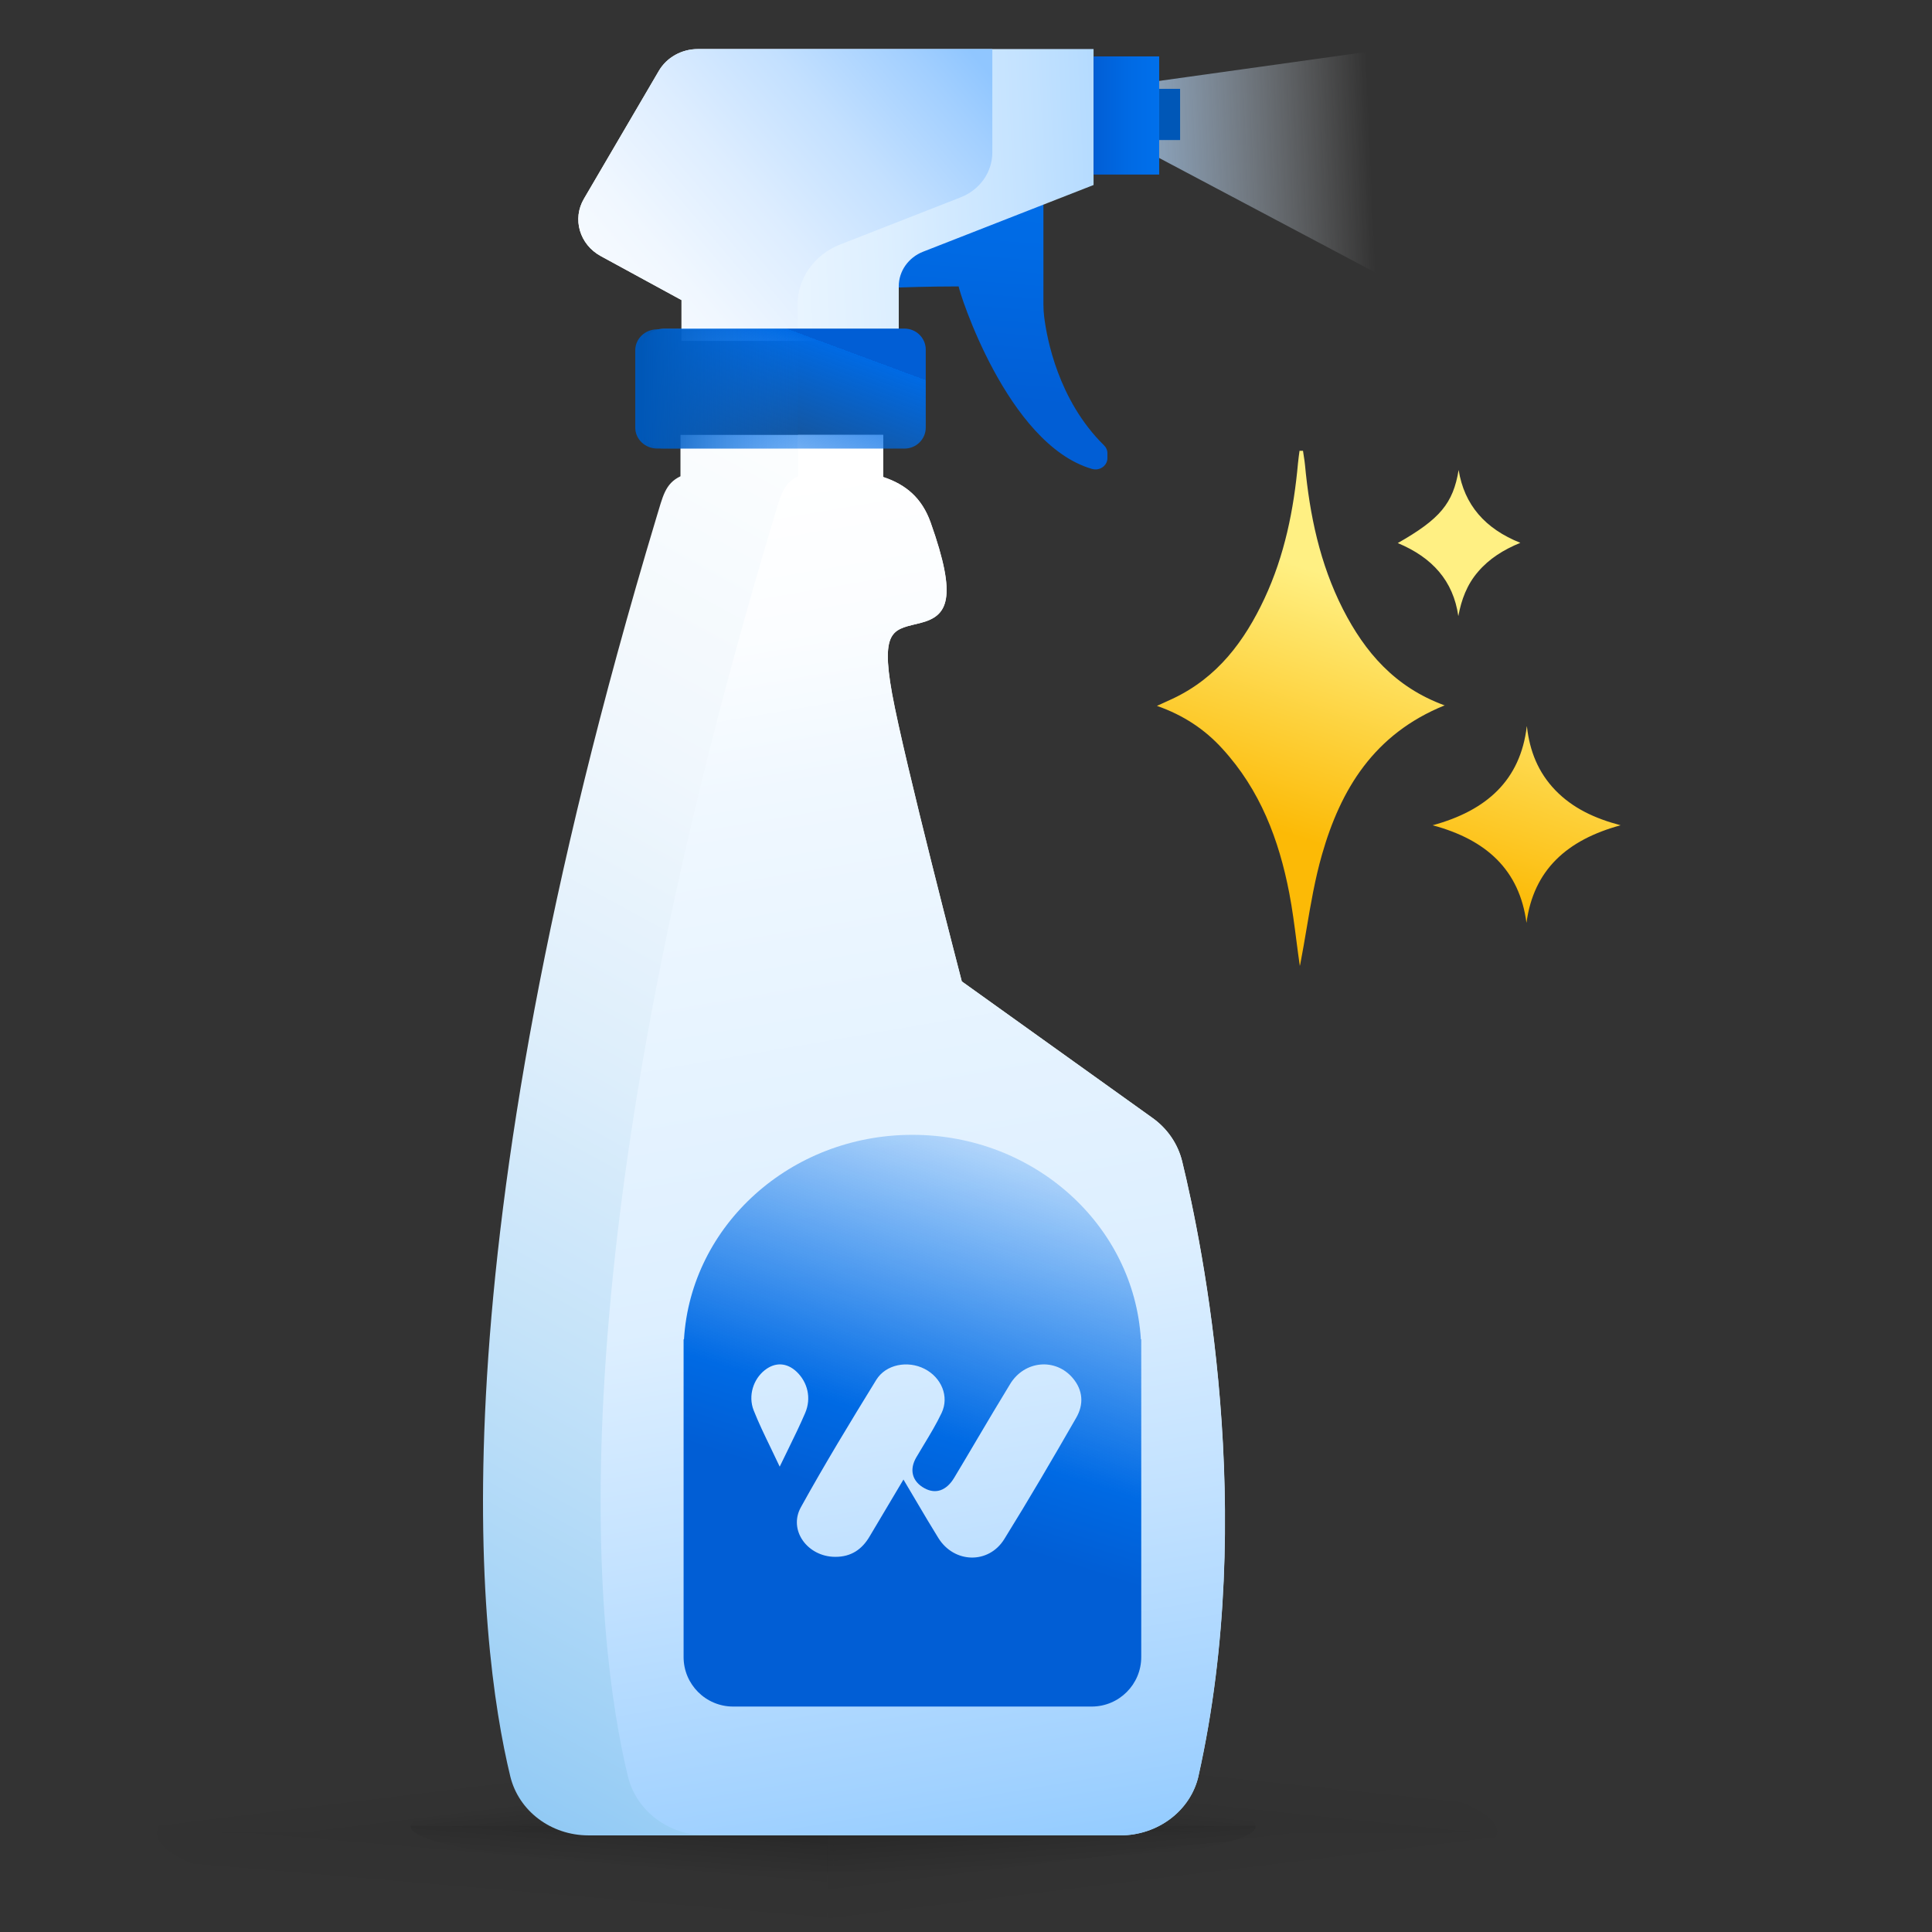 <svg width="120" height="120" viewBox="0 0 120 120" fill="none" xmlns="http://www.w3.org/2000/svg">
<rect x="0" y="0" width="120" height="120" fill="#333333" stroke="none"/>
<g clip-path="url(#clip0_5828_120216)">
<path opacity="0.05" d="M9.751 113.828H51.374V120C28.277 119.908 9.751 117.177 9.751 113.828Z" fill="url(#paint0_linear_5828_120216)"/>
<path opacity="0.05" d="M51.374 108.003V113.83H9.75C9.75 110.612 27.864 108 50.211 108C50.6 108 50.988 108 51.374 108V108.003Z" fill="url(#paint1_linear_5828_120216)"/>
<path opacity="0.05" d="M51.374 113.83H92.999C92.999 110.612 74.885 108 52.538 108C52.149 108 51.761 108 51.374 108V113.83Z" fill="url(#paint2_linear_5828_120216)"/>
<g opacity="0.05">
<path d="M92.996 113.828H51.373V120C74.47 119.908 92.996 117.177 92.996 113.828Z" fill="url(#paint3_linear_5828_120216)" style="mix-blend-mode:multiply"/>
</g>
<path opacity="0.2" d="M51.749 111.001V113.423H25.5C25.5 112.085 36.923 111 51.016 111C51.261 111 51.506 111 51.749 111V111.001Z" fill="url(#paint4_linear_5828_120216)"/>
<path opacity="0.2" d="M51.749 111.001V113.423H77.999C77.999 112.085 66.576 111 52.483 111C52.238 111 51.993 111 51.749 111V111.001Z" fill="url(#paint5_linear_5828_120216)"/>
<path opacity="0.2" d="M25.5 113.424H51.749V116.251C37.183 116.208 25.5 114.958 25.5 113.424Z" fill="url(#paint6_linear_5828_120216)"/>
<path opacity="0.2" d="M77.999 113.424H51.749V116.251C66.316 116.208 77.999 114.958 77.999 113.424Z" fill="url(#paint7_linear_5828_120216)"/>
<path d="M86.486 3L68.347 5.536L68.71 8.071L86.486 17.49V3Z" fill="url(#paint8_linear_5828_120216)"/>
<path d="M55.83 17.857C55.83 17.857 57.626 17.79 59.545 17.79C59.545 18.047 62.548 27.592 67.817 29.123C67.894 29.146 67.97 29.157 68.047 29.157C68.453 29.157 68.783 28.844 68.783 28.458V28.145C68.783 27.961 68.706 27.788 68.571 27.659C65.716 24.848 65.021 21.003 64.856 19.684C64.826 19.433 64.809 19.176 64.809 18.919V11.229L53.652 15.319L55.824 17.851L55.83 17.857Z" fill="url(#paint9_linear_5828_120216)"/>
<path d="M74.447 110.289C73.958 112.463 71.921 113.999 69.578 113.999H36.549C34.229 113.999 32.221 112.485 31.697 110.344C29.666 101.967 26.846 78.45 40.764 32.164C41.17 30.851 41.294 30.046 42.265 29.582V27.012H54.859V29.627C56.284 30.097 57.261 30.941 57.803 32.444C59.498 37.211 58.845 38.256 57.202 38.686C55.559 39.111 54.665 38.971 55.412 43.085C56.16 47.192 59.74 60.957 59.74 60.957L71.574 69.43C72.51 70.095 73.163 71.05 73.428 72.129C74.706 77.377 78.097 93.958 74.447 110.289Z" fill="url(#paint10_linear_5828_120216)"/>
<path d="M74.446 110.289C73.963 112.463 71.921 113.999 69.583 113.999H43.855C41.535 113.999 39.527 112.485 39.003 110.344C36.972 101.967 34.152 78.45 48.07 32.164C48.476 30.851 48.6 30.046 49.571 29.582V27.012H54.852V29.627C56.277 30.097 57.26 30.941 57.796 32.444C59.492 37.211 58.844 38.256 57.202 38.686C55.559 39.111 54.664 38.971 55.406 43.085C56.154 47.192 59.739 60.957 59.739 60.957L71.573 69.43C72.509 70.095 73.157 71.05 73.422 72.129C74.699 77.377 78.091 93.958 74.44 110.289H74.446Z" fill="url(#paint11_linear_5828_120216)"/>
<path d="M67.923 3.047V11.491L57.337 15.633C56.425 15.99 55.824 16.84 55.824 17.779V21.171H42.33V18.639L37.314 15.906C35.995 15.185 35.53 13.598 36.272 12.341L40.923 4.399C41.411 3.567 42.336 3.047 43.348 3.047H67.923Z" fill="url(#paint12_linear_5828_120216)"/>
<path d="M61.635 3.047V9.474C61.635 10.692 60.858 11.793 59.669 12.257L52.174 15.191C50.578 15.817 49.536 17.292 49.536 18.93V21.171H42.33V18.639L37.314 15.906C35.995 15.185 35.53 13.598 36.272 12.341L40.923 4.399C41.411 3.567 42.336 3.047 43.348 3.047H61.635Z" fill="url(#paint13_linear_5828_120216)"/>
<path d="M71.998 3.504H67.924V10.842H71.998V3.504Z" fill="url(#paint14_linear_5828_120216)"/>
<path d="M73.298 5.518H71.997V8.698H73.298V5.518Z" fill="#0057B7"/>
<path d="M56.18 20.41H41.236C40.508 20.41 39.916 20.995 39.916 21.715V26.558C39.916 27.279 40.508 27.863 41.236 27.863H56.18C56.908 27.863 57.5 27.279 57.5 26.558V21.715C57.5 20.995 56.908 20.41 56.18 20.41Z" fill="url(#paint15_linear_5828_120216)"/>
<path d="M49.536 20.455V27.86H40.823C40.069 27.86 39.457 27.279 39.457 26.564V21.752C39.457 21.036 40.069 20.455 40.823 20.455H49.536Z" fill="url(#paint16_linear_5828_120216)"/>
<path fill-rule="evenodd" clip-rule="evenodd" d="M70.885 102.92V83.978V83.186H70.861C70.429 76.103 64.241 70.486 56.672 70.486C49.102 70.486 42.915 76.103 42.483 83.186H42.459V83.978V102.92C42.459 104.619 43.837 105.997 45.536 105.997H67.807C69.507 105.997 70.885 104.619 70.885 102.92ZM48.429 91.097C48.24 90.691 48.053 90.305 47.872 89.931L47.872 89.931C47.483 89.128 47.119 88.377 46.81 87.596C46.453 86.684 46.797 85.655 47.502 85.103C48.151 84.591 48.877 84.632 49.482 85.204C50.166 85.858 50.405 86.841 50.013 87.758C49.692 88.509 49.335 89.239 48.95 90.026L48.95 90.026C48.781 90.37 48.608 90.724 48.429 91.097ZM56.115 91.897L55.331 93.215L55.33 93.217C54.873 93.984 54.443 94.708 54.015 95.429C53.544 96.23 52.869 96.708 51.865 96.698C50.161 96.689 48.949 95.048 49.745 93.615C51.226 90.937 52.819 88.317 54.426 85.706C55.024 84.736 56.383 84.49 57.423 85.021C58.468 85.552 58.975 86.734 58.483 87.766C58.159 88.449 57.764 89.102 57.37 89.754L57.37 89.754C57.215 90.009 57.061 90.265 56.911 90.522C56.465 91.289 56.652 92.018 57.423 92.438C58.108 92.814 58.777 92.597 59.264 91.791C59.741 90.998 60.212 90.201 60.682 89.405C61.363 88.254 62.044 87.103 62.743 85.962C63.635 84.5 65.557 84.331 66.627 85.59C67.276 86.353 67.322 87.236 66.845 88.061C65.39 90.594 63.919 93.113 62.377 95.598C61.404 97.166 59.264 97.104 58.285 95.531C57.823 94.787 57.378 94.033 56.9 93.223L56.9 93.223C56.65 92.798 56.39 92.359 56.115 91.897Z" fill="url(#paint17_linear_5828_120216)"/>
<path fill-rule="evenodd" clip-rule="evenodd" d="M89.743 43.807L89.728 43.813C86.624 42.678 84.774 40.494 83.418 37.847C81.974 35.01 81.345 31.976 81.054 28.862C81.037 28.682 81.01 28.51 80.982 28.337L80.982 28.337C80.965 28.225 80.947 28.113 80.932 28H80.716C80.679 28.251 80.651 28.502 80.623 28.752L80.623 28.752L80.622 28.754C80.36 31.662 79.787 34.499 78.539 37.174C77.31 39.795 75.64 42.075 72.844 43.394C72.65 43.487 72.46 43.572 72.244 43.669L72.244 43.669C72.125 43.722 71.999 43.779 71.859 43.843C73.519 44.426 74.833 45.306 75.912 46.491C78.277 49.067 79.44 52.164 80.078 55.467C80.27 56.465 80.4 57.475 80.528 58.469C80.595 58.985 80.661 59.497 80.735 60C80.731 60 80.735 59.988 80.741 59.968C80.748 59.947 80.758 59.916 80.763 59.883C80.901 59.168 81.023 58.449 81.145 57.731C81.411 56.16 81.676 54.592 82.114 53.07C83.267 49.045 85.328 45.592 89.728 43.813L89.743 43.818V43.825H89.761L89.743 43.818V43.807ZM94.84 45.125C95.01 46.632 95.528 47.968 96.611 49.089C97.684 50.192 99.03 50.829 100.659 51.259C97.335 52.165 95.255 54.021 94.812 57.321C94.379 54.039 92.326 52.156 88.984 51.259C92.345 50.344 94.435 48.452 94.831 45.116L94.84 45.125ZM86.818 33.731C86.816 33.732 86.814 33.733 86.812 33.734L86.803 33.725C86.808 33.727 86.813 33.729 86.818 33.731ZM90.598 29.19C90.256 31.263 89.448 32.236 86.818 33.731C88.959 34.624 90.266 36.075 90.579 38.269C90.769 37.251 91.112 36.313 91.806 35.511C92.491 34.708 93.375 34.149 94.431 33.716C92.243 32.842 90.95 31.363 90.598 29.19Z" fill="url(#paint18_linear_5828_120216)"/>
</g>
<defs>
<linearGradient id="paint0_linear_5828_120216" x1="36.285" y1="113.295" x2="35.808" y2="118.923" gradientUnits="userSpaceOnUse">
<stop offset="0.01" stop-opacity="0.99"/>
<stop offset="0.991" stop-opacity="0"/>
</linearGradient>
<linearGradient id="paint1_linear_5828_120216" x1="33.164" y1="113.647" x2="32.688" y2="109.791" gradientUnits="userSpaceOnUse">
<stop offset="0.01" stop-opacity="0.99"/>
<stop offset="0.991" stop-opacity="0"/>
</linearGradient>
<linearGradient id="paint2_linear_5828_120216" x1="71.927" y1="113.647" x2="72.403" y2="109.081" gradientUnits="userSpaceOnUse">
<stop offset="0.01" stop-opacity="0.99"/>
<stop offset="0.991" stop-opacity="0"/>
</linearGradient>
<linearGradient id="paint3_linear_5828_120216" x1="71.927" y1="113.295" x2="72.491" y2="117.936" gradientUnits="userSpaceOnUse">
<stop stop-opacity="0.99"/>
<stop offset="0.907" stop-opacity="0"/>
</linearGradient>
<linearGradient id="paint4_linear_5828_120216" x1="40.265" y1="114.231" x2="40.017" y2="111.614" gradientUnits="userSpaceOnUse">
<stop offset="0.01" stop-opacity="0.99"/>
<stop offset="0.991" stop-opacity="0"/>
</linearGradient>
<linearGradient id="paint5_linear_5828_120216" x1="63.234" y1="114.231" x2="63.482" y2="111.614" gradientUnits="userSpaceOnUse">
<stop offset="0.01" stop-opacity="0.99"/>
<stop offset="0.991" stop-opacity="0"/>
</linearGradient>
<linearGradient id="paint6_linear_5828_120216" x1="42.234" y1="112.818" x2="41.986" y2="116.042" gradientUnits="userSpaceOnUse">
<stop stop-opacity="0.99"/>
<stop offset="0.991" stop-opacity="0"/>
</linearGradient>
<linearGradient id="paint7_linear_5828_120216" x1="61.265" y1="112.818" x2="61.513" y2="116.042" gradientUnits="userSpaceOnUse">
<stop stop-opacity="0.99"/>
<stop offset="0.991" stop-opacity="0"/>
</linearGradient>
<linearGradient id="paint8_linear_5828_120216" x1="64.809" y1="6.952" x2="84.982" y2="6.069" gradientUnits="userSpaceOnUse">
<stop stop-color="#90C6FF"/>
<stop offset="1" stop-color="white" stop-opacity="0"/>
</linearGradient>
<linearGradient id="paint9_linear_5828_120216" x1="60.952" y1="24.876" x2="62.322" y2="7.668" gradientUnits="userSpaceOnUse">
<stop stop-color="#015ED5"/>
<stop offset="0.54" stop-color="#006AE4"/>
<stop offset="1" stop-color="#0070EC"/>
</linearGradient>
<linearGradient id="paint10_linear_5828_120216" x1="6.581" y1="100.418" x2="56.346" y2="9.12" gradientUnits="userSpaceOnUse">
<stop stop-color="#8EC8F4"/>
<stop offset="0.09" stop-color="#A2D2F6"/>
<stop offset="0.26" stop-color="#C3E2F9"/>
<stop offset="0.43" stop-color="#DDEEFB"/>
<stop offset="0.61" stop-color="#F0F7FD"/>
<stop offset="0.8" stop-color="#FBFDFE"/>
<stop offset="1" stop-color="white"/>
</linearGradient>
<linearGradient id="paint11_linear_5828_120216" x1="65.621" y1="115.687" x2="50.934" y2="29.384" gradientUnits="userSpaceOnUse">
<stop stop-color="#92CBFF"/>
<stop offset="0.07" stop-color="#A2D2FF"/>
<stop offset="0.25" stop-color="#C3E2FF"/>
<stop offset="0.42" stop-color="#DDEFFF"/>
<stop offset="0.784" stop-color="#F0F8FF"/>
<stop offset="0.892" stop-color="#FBFDFF"/>
<stop offset="1" stop-color="white"/>
</linearGradient>
<linearGradient id="paint12_linear_5828_120216" x1="77.337" y1="10.988" x2="23.93" y2="13.382" gradientUnits="userSpaceOnUse">
<stop stop-color="#92CBFF"/>
<stop offset="0.07" stop-color="#A2D2FF"/>
<stop offset="0.25" stop-color="#C3E2FF"/>
<stop offset="0.42" stop-color="#DDEFFF"/>
<stop offset="0.6" stop-color="#F0F8FF"/>
<stop offset="0.79" stop-color="#FBFDFF"/>
<stop offset="1" stop-color="white"/>
</linearGradient>
<linearGradient id="paint13_linear_5828_120216" x1="55.935" y1="-2.004" x2="27.475" y2="22.132" gradientUnits="userSpaceOnUse">
<stop stop-color="#90C6FF"/>
<stop offset="0.08" stop-color="#A2CFFF"/>
<stop offset="0.25" stop-color="#C3E0FF"/>
<stop offset="0.43" stop-color="#DDEDFF"/>
<stop offset="0.61" stop-color="#F0F7FF"/>
<stop offset="0.79" stop-color="#FBFDFF"/>
<stop offset="1" stop-color="white"/>
</linearGradient>
<linearGradient id="paint14_linear_5828_120216" x1="67.924" y1="7.17" x2="71.998" y2="7.17" gradientUnits="userSpaceOnUse">
<stop stop-color="#015ED5"/>
<stop offset="0.54" stop-color="#006AE4"/>
<stop offset="1" stop-color="#0070EC"/>
</linearGradient>
<linearGradient id="paint15_linear_5828_120216" x1="57.5" y1="23.612" x2="53.36" y2="34.781" gradientUnits="userSpaceOnUse">
<stop stop-color="#015ED5"/>
<stop offset="0" stop-color="#006AE4"/>
<stop offset="1" stop-color="#0070EC" stop-opacity="0.22"/>
</linearGradient>
<linearGradient id="paint16_linear_5828_120216" x1="39.805" y1="24.19" x2="49.924" y2="24.19" gradientUnits="userSpaceOnUse">
<stop stop-color="#0057B7"/>
<stop offset="1" stop-color="#0070EC" stop-opacity="0"/>
</linearGradient>
<linearGradient id="paint17_linear_5828_120216" x1="52.965" y1="92.951" x2="60.407" y2="69.786" gradientUnits="userSpaceOnUse">
<stop stop-color="#015ED5"/>
<stop offset="0.217" stop-color="#006AE4"/>
<stop offset="1" stop-color="#0070EC" stop-opacity="0.17"/>
</linearGradient>
<linearGradient id="paint18_linear_5828_120216" x1="80.529" y1="51.997" x2="85.43" y2="36.618" gradientUnits="userSpaceOnUse">
<stop stop-color="#FCBA06"/>
<stop offset="1" stop-color="#FFF083"/>
</linearGradient>
<clipPath id="clip0_5828_120216">
<rect width="120" height="120" fill="white"/>
</clipPath>
</defs>
</svg>

